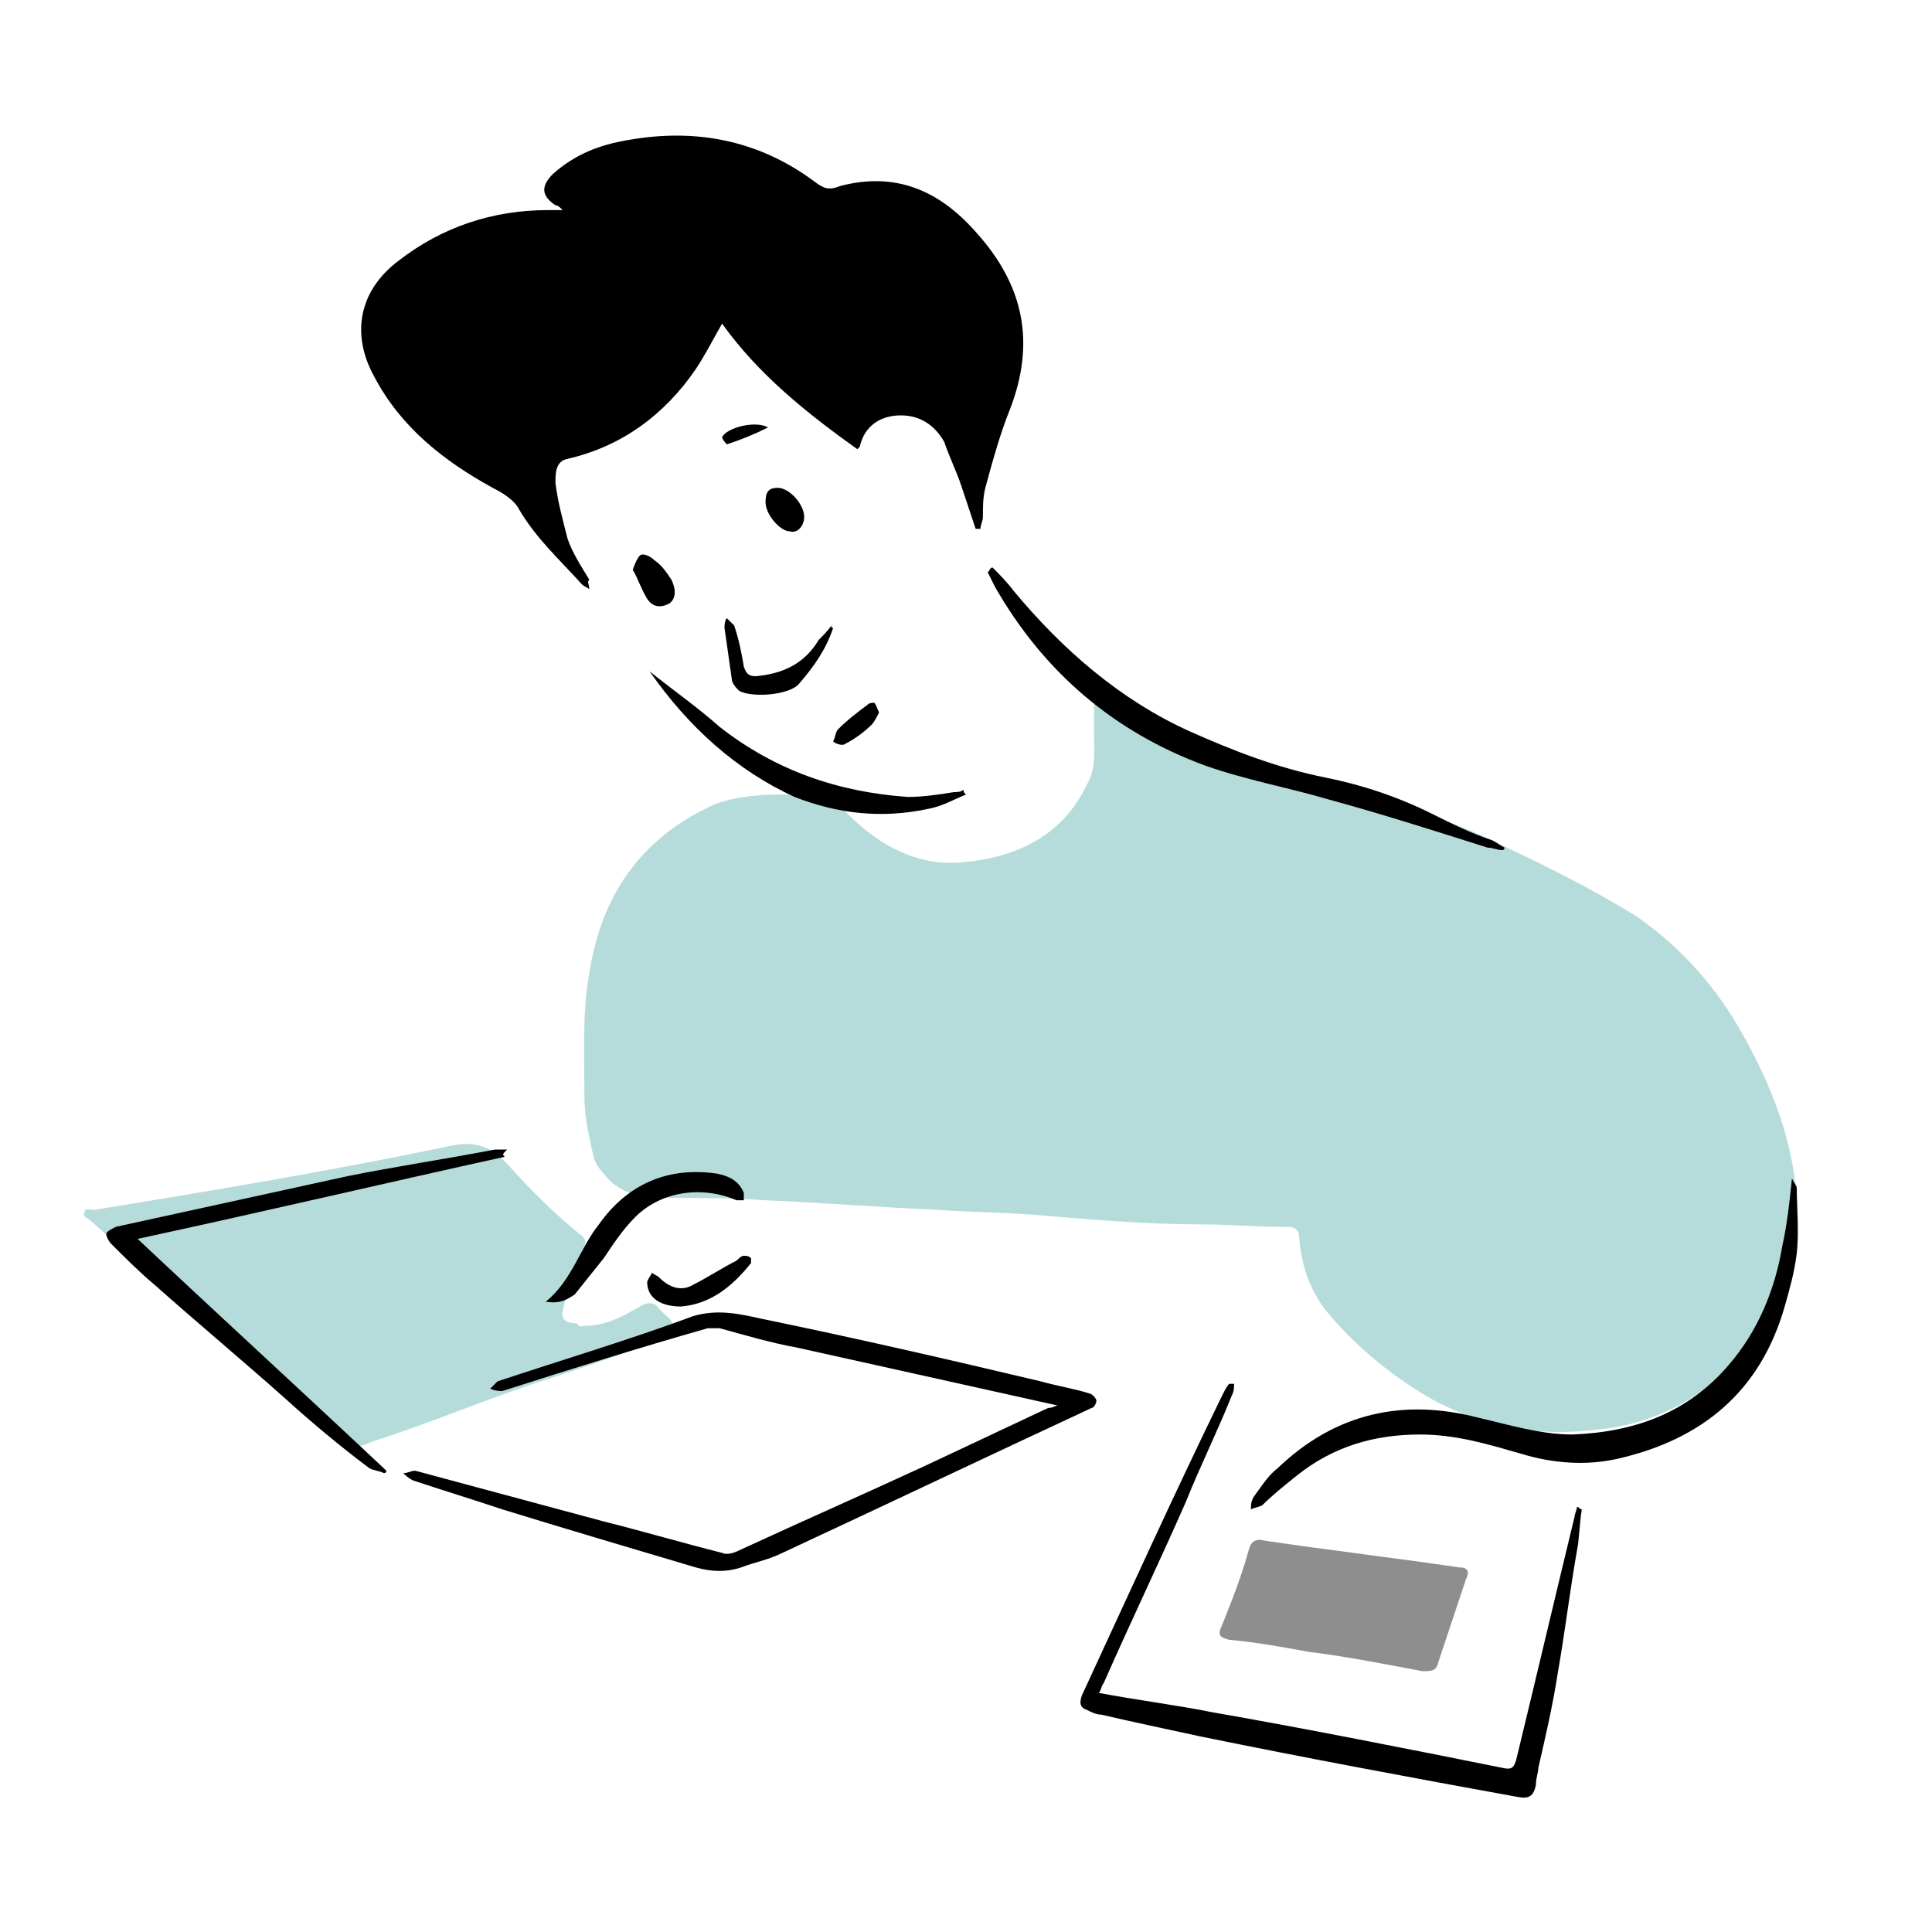 <?xml version="1.0" encoding="utf-8"?>
<svg xmlns="http://www.w3.org/2000/svg" width="90" height="90" viewBox="0 0 90 90" fill="none">
<path d="M36.225 37.013C36.675 37.013 36.9 37.013 37.237 37.013C38.137 37.013 38.812 37.237 39.487 37.913C40.95 39.375 42.75 40.388 44.887 40.163C47.362 39.938 49.5 38.925 50.625 36.562C51.075 35.775 50.962 34.987 50.962 34.087C50.962 33.75 50.962 33.3 50.962 32.962C50.962 32.737 50.962 32.513 51.187 32.513C51.412 32.4 51.525 32.513 51.75 32.625C52.425 33.188 53.212 33.638 54.112 33.975C56.7 35.1 59.512 36 62.212 36.675C64.912 37.35 67.5 38.138 69.975 39.375C72.112 40.388 74.137 41.4 76.162 42.638C78.3 44.1 79.987 46.013 81.225 48.263C82.35 50.288 83.25 52.425 83.587 54.788C84.15 58.275 83.25 61.312 80.662 63.675C78.862 65.362 76.837 66.375 74.362 66.6C71.662 66.938 69.187 66.487 66.825 65.25C65.025 64.237 63.337 62.888 61.987 61.312C61.087 60.3 60.637 59.062 60.525 57.712C60.525 57.263 60.3 57.15 59.962 57.15C59.85 57.15 59.737 57.15 59.625 57.15C58.387 57.15 57.262 57.038 56.025 57.038C53.437 57.038 50.737 56.812 48.15 56.587C46.687 56.475 45.225 56.475 43.762 56.362C41.062 56.25 38.362 56.025 35.662 55.913C34.087 55.8 32.4 55.8 30.825 55.8C29.812 55.8 28.8 55.575 28.125 54.675C27.9 54.45 27.787 54.225 27.675 54C27.45 52.987 27.225 52.087 27.225 51.075C27.225 49.163 27.112 47.25 27.45 45.337C28.012 41.737 29.812 39.038 33.3 37.462C34.2 37.125 35.325 37.013 36.225 37.013Z" fill="#B5DCDB"/>
<path d="M27.225 61.763C28.237 61.763 29.025 61.312 29.812 60.862C30.15 60.638 30.487 60.638 30.712 60.975C30.825 61.087 30.825 61.087 30.937 61.2C31.612 61.763 31.5 61.987 30.712 62.325C29.025 63.112 27.225 63.675 25.537 64.237C22.725 65.138 20.137 66.263 17.325 67.162C17.1 67.275 16.762 67.388 16.537 67.388C16.2 67.5 15.975 67.388 15.637 67.162C13.95 65.588 12.262 64.125 10.575 62.55C8.437 60.638 6.3 58.725 4.162 56.812C4.05 56.7 3.825 56.7 3.937 56.475C3.937 56.25 4.162 56.362 4.387 56.362C9.9 55.462 15.3 54.562 20.7 53.438C22.05 53.1 22.837 53.325 23.737 54.337C24.75 55.462 25.762 56.475 27 57.487C27.337 57.712 27.337 57.938 27.112 58.275C26.662 59.175 26.437 60.075 26.212 61.087C26.1 61.538 26.55 61.65 26.887 61.65C27 61.875 27.112 61.763 27.225 61.763Z" fill="#B5DCDB"/>
<path d="M66.263 77.85C64.463 77.513 62.775 77.175 60.975 76.95C59.737 76.725 58.5 76.5 57.263 76.388C56.812 76.275 56.7 76.162 56.925 75.713C57.375 74.588 57.825 73.463 58.163 72.225C58.275 71.775 58.5 71.662 58.95 71.775C61.987 72.225 64.912 72.562 67.95 73.013C68.287 73.013 68.513 73.125 68.287 73.575C67.838 74.925 67.388 76.275 66.938 77.625C66.825 77.85 66.6 77.85 66.263 77.85Z" fill="#8E8E8E"/>
<path d="M27.45 27.45C27.337 27.337 27.225 27.337 27.112 27.225C26.1 26.1 24.975 25.087 24.187 23.738C23.962 23.288 23.4 22.95 22.95 22.725C20.7 21.488 18.675 19.913 17.437 17.55C16.312 15.525 16.762 13.5 18.562 12.15C20.587 10.575 22.95 9.787 25.537 9.787C25.762 9.787 25.875 9.787 26.212 9.787C26.1 9.675 25.987 9.562 25.875 9.562C25.2 9.112 25.2 8.662 25.762 8.1C26.775 7.2 27.9 6.75 29.25 6.525C32.4 5.962 35.325 6.525 37.912 8.437C38.362 8.775 38.587 8.887 39.15 8.662C41.737 7.987 43.762 8.887 45.45 10.8C47.7 13.275 48.262 15.975 47.025 19.125C46.575 20.25 46.237 21.488 45.9 22.725C45.787 23.175 45.787 23.625 45.787 24.075C45.787 24.3 45.675 24.413 45.675 24.637C45.562 24.637 45.562 24.637 45.45 24.637C45.225 23.962 45 23.288 44.775 22.613C44.55 21.938 44.212 21.262 43.987 20.587C43.537 19.8 42.862 19.35 41.962 19.35C41.062 19.35 40.275 19.8 40.05 20.812C40.05 20.812 40.05 20.812 39.937 20.925C37.575 19.238 35.325 17.438 33.637 15.075C33.187 15.863 32.85 16.538 32.4 17.212C30.937 19.35 28.912 20.812 26.437 21.375C25.875 21.488 25.875 22.05 25.875 22.5C25.987 23.4 26.212 24.188 26.437 25.087C26.662 25.762 27.112 26.438 27.45 27C27.337 27.113 27.45 27.225 27.45 27.45C27.562 27.337 27.45 27.45 27.45 27.45Z" fill="black"/>
<path d="M49.275 65.475C45.225 64.575 41.175 63.675 37.125 62.775C35.887 62.55 34.762 62.212 33.525 61.875C33.3 61.875 33.187 61.875 32.962 61.875C29.812 62.775 26.55 63.788 23.4 64.8C23.287 64.8 23.062 64.8 22.837 64.688C22.95 64.575 23.062 64.463 23.175 64.35C26.212 63.337 29.25 62.438 32.287 61.312C33.412 60.975 34.425 61.2 35.437 61.425C39.825 62.325 44.212 63.337 48.487 64.35C49.275 64.575 50.062 64.688 50.737 64.912C50.85 64.912 51.075 65.138 51.075 65.25C51.075 65.362 50.962 65.588 50.85 65.588C46.012 67.838 41.287 70.088 36.45 72.338C35.775 72.675 35.1 72.787 34.537 73.013C33.862 73.237 33.187 73.237 32.4 73.013C29.362 72.112 26.325 71.213 23.4 70.312C22.05 69.862 20.587 69.412 19.237 68.963C19.012 68.85 18.9 68.737 18.787 68.625C19.012 68.625 19.125 68.513 19.35 68.513C22.275 69.3 25.2 70.088 28.125 70.875C29.925 71.325 31.837 71.888 33.637 72.338C33.862 72.45 34.2 72.338 34.425 72.225C37.35 70.875 40.162 69.638 43.087 68.287C45 67.388 46.912 66.487 48.825 65.588C49.05 65.588 49.162 65.475 49.275 65.475Z" fill="black"/>
<path d="M73.687 70.312C73.575 70.987 73.575 71.662 73.462 72.225C73.125 74.138 72.9 76.05 72.562 77.963C72.337 79.425 72 80.888 71.662 82.35C71.662 82.575 71.55 82.8 71.55 83.138C71.437 83.7 71.212 83.812 70.65 83.7C65.7 82.8 60.862 81.9 55.912 80.888C54.337 80.55 52.762 80.213 51.3 79.875C51.075 79.875 50.85 79.763 50.625 79.65C50.287 79.537 50.287 79.312 50.4 78.975C52.537 74.362 54.675 69.638 56.925 65.025C57.037 64.8 57.15 64.575 57.262 64.463C57.375 64.463 57.375 64.463 57.487 64.463C57.487 64.688 57.487 64.8 57.375 65.025C56.7 66.713 55.912 68.287 55.237 69.975C54 72.787 52.65 75.6 51.412 78.412C51.3 78.525 51.3 78.75 51.187 78.862C52.987 79.2 54.787 79.425 56.475 79.763C60.975 80.55 65.475 81.45 69.975 82.35C70.425 82.463 70.537 82.35 70.65 81.9C71.55 78.188 72.45 74.362 73.35 70.65C73.35 70.537 73.462 70.312 73.462 70.2C73.575 70.2 73.575 70.312 73.687 70.312Z" fill="black"/>
<path d="M83.475 54.9C83.587 55.125 83.7 55.237 83.7 55.35C83.7 56.362 83.812 57.375 83.7 58.388C83.587 59.288 83.362 60.075 83.137 60.862C82.012 64.8 79.312 67.05 75.375 67.95C73.912 68.287 72.337 68.175 70.875 67.725C69.3 67.275 67.837 66.825 66.15 66.825C64.012 66.825 62.1 67.388 60.412 68.737C59.85 69.188 59.287 69.638 58.837 70.088C58.725 70.2 58.5 70.2 58.275 70.312C58.275 70.088 58.275 69.975 58.387 69.75C58.725 69.3 59.062 68.737 59.512 68.4C62.212 65.812 65.362 65.138 68.85 66.037C70.312 66.375 71.775 66.825 73.237 66.825C76.162 66.713 78.637 65.812 80.55 63.562C81.9 61.987 82.687 60.075 83.025 58.05C83.25 57.038 83.362 56.025 83.475 54.9Z" fill="black"/>
<path d="M46.237 26.438C46.575 26.775 46.912 27.113 47.25 27.562C49.5 30.262 52.2 32.625 55.462 34.087C57.487 34.987 59.513 35.775 61.763 36.225C63.45 36.562 65.138 37.125 66.713 37.913C67.612 38.362 68.513 38.812 69.525 39.15C69.75 39.263 69.862 39.375 70.088 39.487C70.088 39.487 70.088 39.6 69.975 39.6C69.75 39.6 69.525 39.487 69.3 39.487C66.825 38.7 64.35 37.913 61.875 37.237C59.962 36.675 58.05 36.337 56.138 35.663C51.862 34.087 48.6 31.275 46.35 27.337C46.237 27.113 46.125 26.887 46.013 26.663C46.125 26.55 46.125 26.438 46.237 26.438Z" fill="black"/>
<path d="M23.512 53.888C17.887 55.125 12.15 56.475 6.412 57.712C10.238 61.312 14.175 64.912 18 68.513C18 68.513 18 68.625 17.887 68.625C17.663 68.513 17.438 68.513 17.212 68.4C15.863 67.388 14.512 66.263 13.275 65.138C11.25 63.337 9.225 61.65 7.2 59.85C6.525 59.288 5.85 58.612 5.175 57.938C5.062 57.825 4.95 57.6 4.95 57.487C4.95 57.375 5.175 57.263 5.4 57.15C9 56.362 12.6 55.575 16.2 54.788C18.45 54.337 20.7 54 23.062 53.55C23.175 53.55 23.4 53.55 23.625 53.55C23.4 53.775 23.4 53.775 23.512 53.888Z" fill="black"/>
<path d="M30.262 31.275C31.387 32.175 32.513 32.962 33.525 33.862C36.112 35.888 39.037 36.9 42.3 37.125C42.975 37.125 43.763 37.013 44.438 36.9C44.55 36.9 44.775 36.9 44.888 36.788C44.888 36.9 44.888 36.9 45 37.013C44.438 37.237 43.875 37.575 43.2 37.688C41.062 38.138 39.038 37.913 37.013 37.125C34.312 35.888 32.062 33.862 30.262 31.275Z" fill="black"/>
<path d="M25.425 60.638C26.662 59.625 27 58.163 27.9 57.038C29.25 55.125 31.162 54.337 33.412 54.675C33.975 54.788 34.425 55.013 34.65 55.575C34.65 55.688 34.65 55.8 34.65 55.913C34.65 55.913 34.425 55.913 34.312 55.913C32.737 55.237 30.825 55.462 29.587 56.7C29.025 57.263 28.575 57.938 28.125 58.612C27.675 59.175 27.225 59.737 26.775 60.3C26.437 60.525 26.1 60.75 25.425 60.638Z" fill="black"/>
<path d="M38.812 29.25C38.475 30.262 37.913 31.05 37.237 31.837C36.788 32.4 34.987 32.513 34.425 32.175C34.312 32.062 34.087 31.837 34.087 31.613C33.975 30.825 33.862 30.038 33.75 29.25C33.75 29.137 33.75 28.913 33.862 28.8C33.975 28.913 34.087 29.025 34.2 29.137C34.425 29.812 34.538 30.375 34.65 31.05C34.763 31.387 34.875 31.5 35.212 31.5C36.45 31.387 37.462 30.938 38.138 29.812C38.362 29.587 38.587 29.363 38.812 29.025C38.7 29.137 38.7 29.25 38.812 29.25Z" fill="black"/>
<path d="M31.725 60.862C30.712 60.862 30.15 60.413 30.15 59.737C30.15 59.625 30.262 59.513 30.375 59.288C30.487 59.4 30.6 59.4 30.712 59.513C31.162 59.962 31.725 60.188 32.287 59.85C32.962 59.513 33.637 59.062 34.312 58.725C34.425 58.612 34.537 58.5 34.65 58.5C34.762 58.5 34.875 58.5 34.987 58.612V58.837C34.087 59.962 33.075 60.75 31.725 60.862Z" fill="black"/>
<path d="M29.475 26.55C29.587 26.212 29.7 25.988 29.812 25.875C29.925 25.762 30.262 25.875 30.487 26.1C30.825 26.325 31.05 26.663 31.275 27C31.5 27.45 31.5 27.9 31.162 28.125C30.712 28.35 30.375 28.238 30.15 27.9C29.812 27.337 29.7 26.887 29.475 26.55Z" fill="black"/>
<path d="M37.462 24.075C37.462 24.525 37.125 24.863 36.787 24.75C36.337 24.75 35.662 23.962 35.662 23.4C35.662 22.95 35.775 22.725 36.225 22.725C36.787 22.725 37.462 23.512 37.462 24.075Z" fill="black"/>
<path d="M40.95 33.188C40.837 33.413 40.725 33.638 40.612 33.75C40.275 34.087 39.825 34.425 39.375 34.65C39.263 34.763 38.925 34.65 38.812 34.538C38.925 34.312 38.925 34.087 39.038 33.975C39.487 33.525 39.938 33.188 40.388 32.85C40.5 32.737 40.612 32.737 40.725 32.737C40.837 32.85 40.837 32.962 40.95 33.188Z" fill="black"/>
<path d="M35.775 19.913C35.1 20.25 34.538 20.475 33.862 20.7C33.862 20.7 33.638 20.475 33.638 20.363C33.862 19.913 35.212 19.575 35.775 19.913Z" fill="black"/>
</svg>